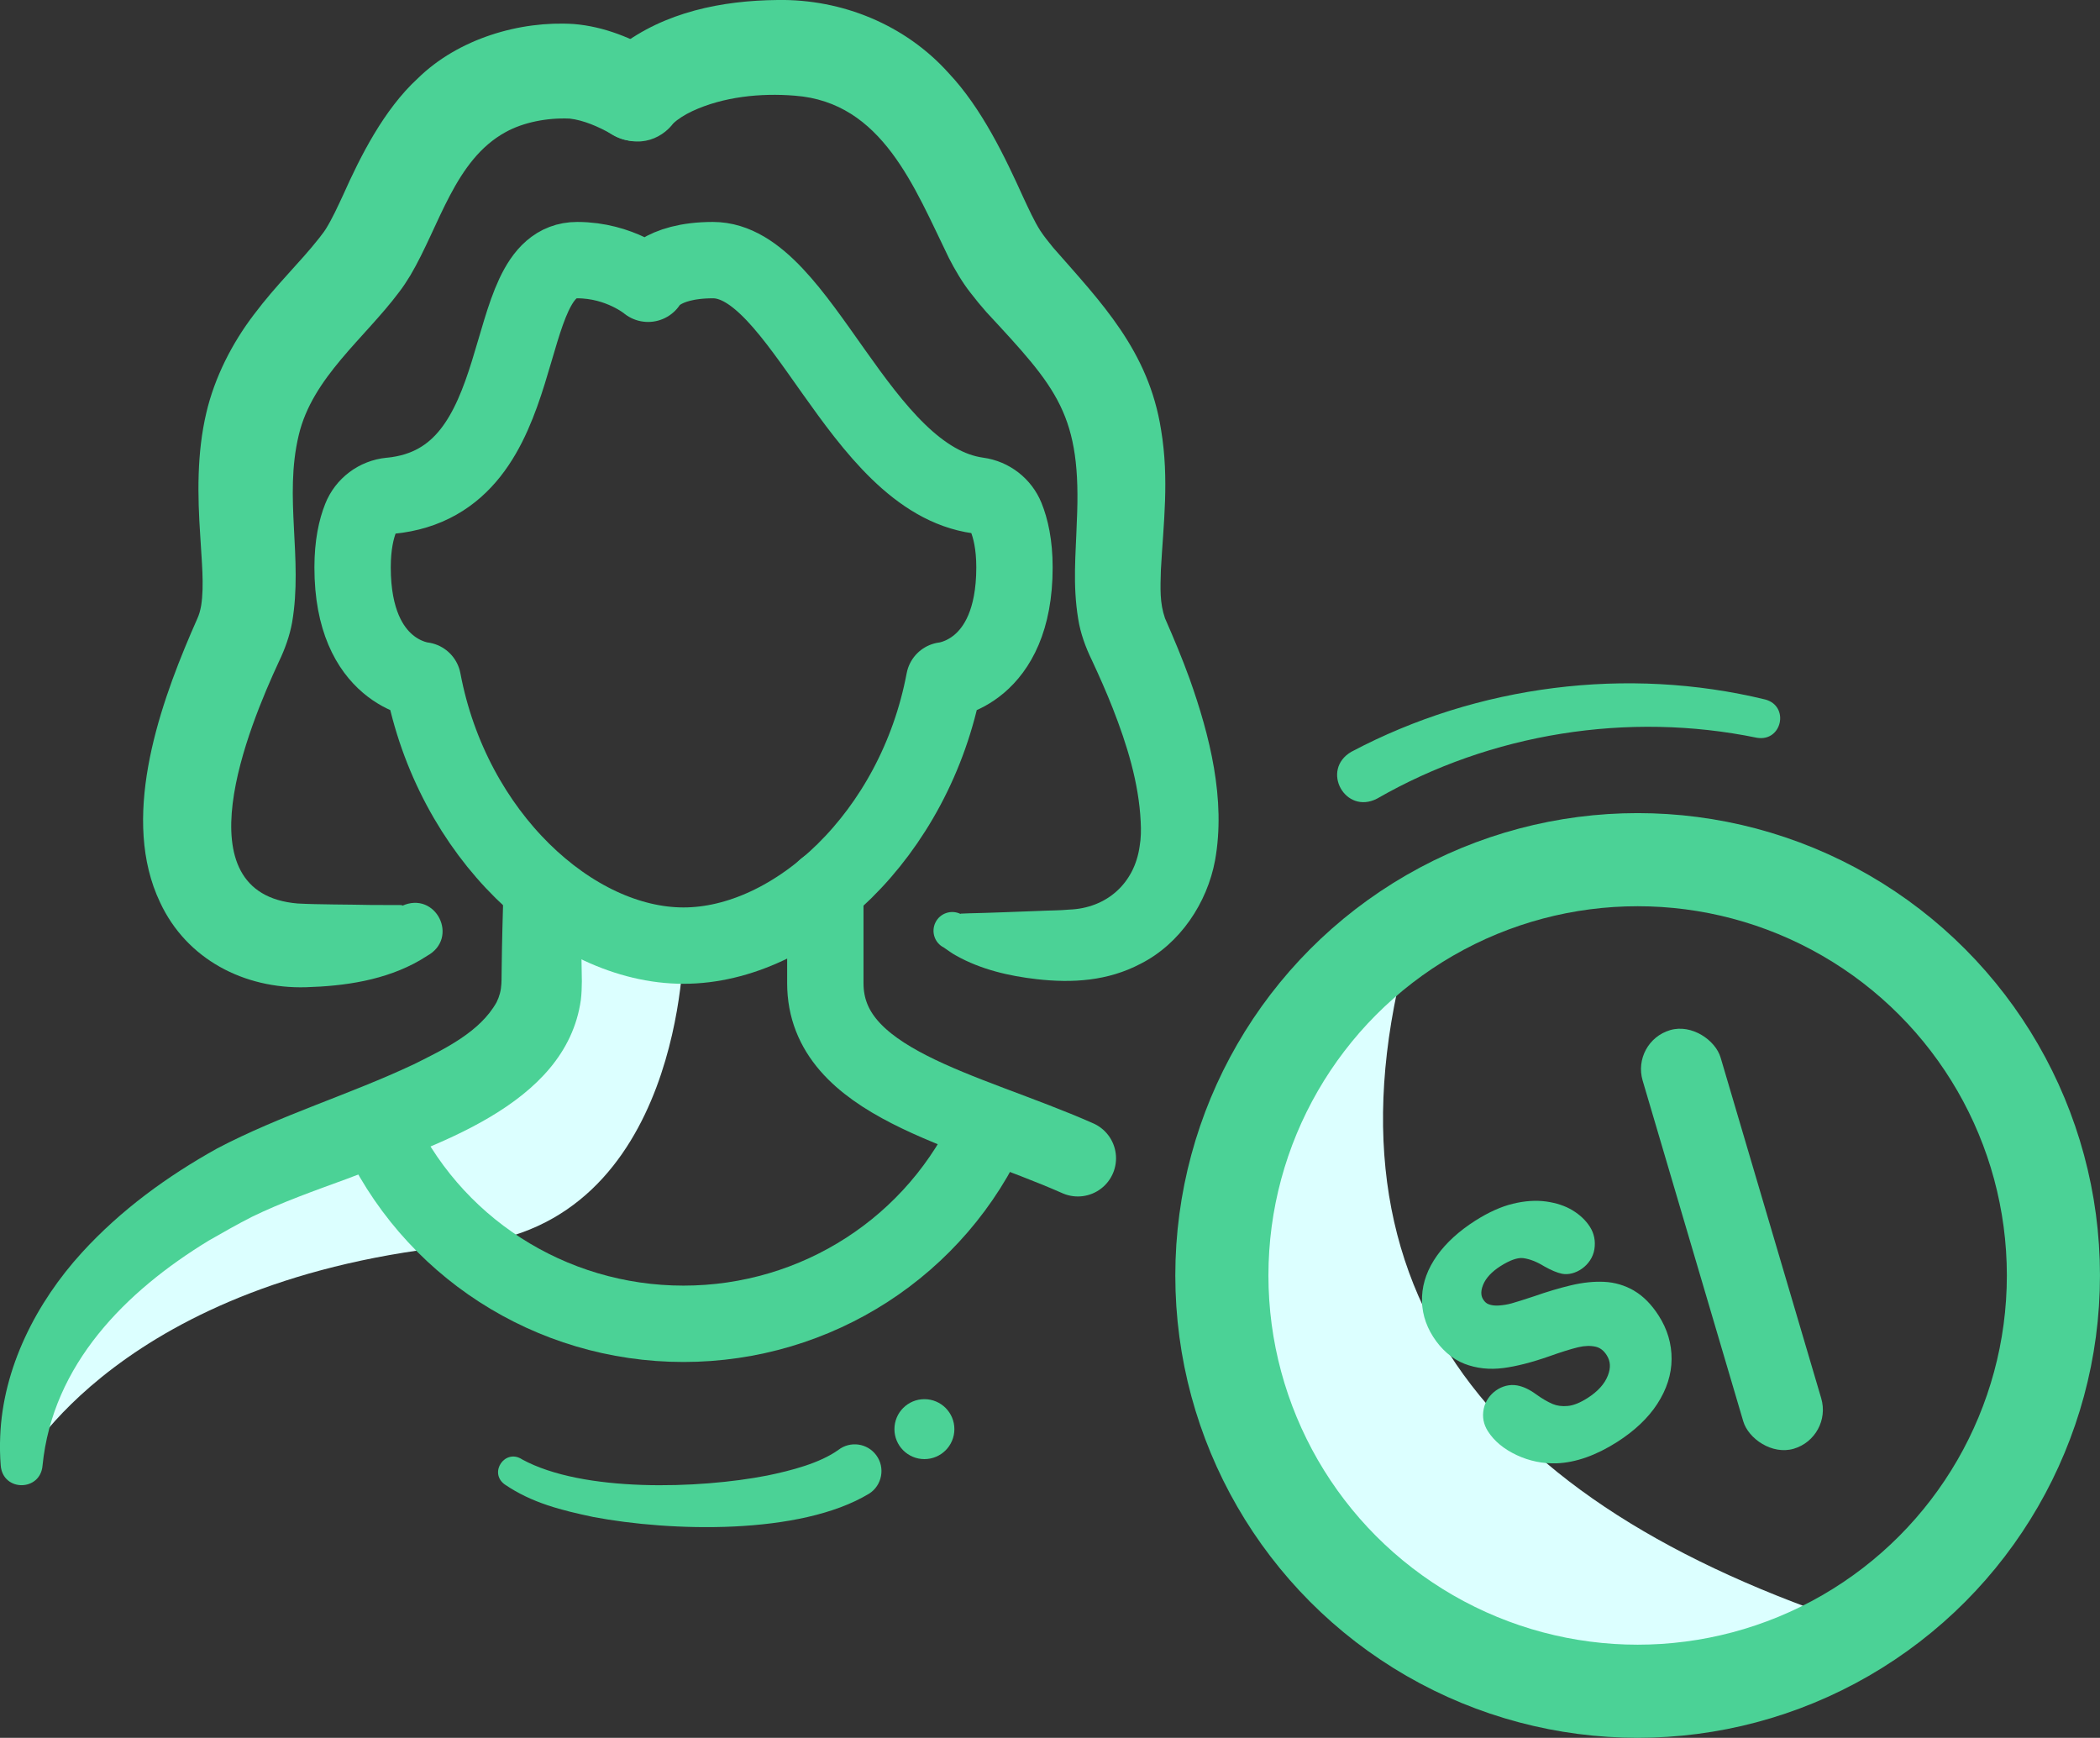 <?xml version="1.0" encoding="UTF-8"?>
<svg id="Capa_1" data-name="Capa 1" xmlns="http://www.w3.org/2000/svg" viewBox="0 0 550.03 455.16">
  <rect x="0" y="0" width="550.03" height="455.16" fill="#333333" stroke="none"/>
  <defs>
    <style>
      .cls-1 {
        stroke-width: 20px;
      }

      .cls-1, .cls-2 {
        fill: none;
        stroke: #4bd296;
        stroke-linecap: round;
        stroke-linejoin: round;
      }

      .cls-2 {
        stroke-width: 24.39px;
      }

      .cls-3 {
        fill: #dcffff;
      }

      .cls-4 {
        fill: #4bd296;
      }
    </style>
  </defs>
  <path class="cls-4" d="M136.7,382.21c15.97,8.75,46.49,7.72,64.21,4.26,6.26-1.29,13.83-3.23,18.7-6.74,3.1-2.37,7.56-1.75,9.89,1.4,2.43,3.25,1.54,7.96-1.9,10.1-18.08,10.91-52,9.93-72.25,6.08-8.17-1.73-15.99-3.62-23.2-8.55-4.19-3.12,.15-9.39,4.55-6.56h0Z"/>
  <path class="cls-3" d="M5.68,383.87c0-11.2,2.73-44.89,53.18-72.75,28.54-15.78,83.02-24.45,83.02-53.62v-24.89s15.26,15.04,37.15,15.04c0,0-.02,72.99-56.94,78.36-90.68,8.55-116.41,57.84-116.41,57.84Z"/>
  <g>
    <path class="cls-1" d="M216.17,232.62v24.89c0,26.15,36.51,32.77,66.14,45.86"/>
    <path class="cls-4" d="M151.88,232.62c.27,7.89,.41,16.47,.52,24.39-.01,1.6-.07,3.28-.26,4.87-3.94,27.93-39.18,38.32-61.29,46.88-8.39,3.07-16.97,6.1-24.82,9.92-3.77,1.91-7.69,4.15-11.36,6.25-21.77,13.27-40.9,32.42-43.53,58.93-.57,6.81-10.37,6.87-10.95,0-.2-2.42-.25-5.19-.14-7.64,.69-17.97,9.49-35.09,21.39-48.14,10.23-11.2,22.32-19.98,35.42-27.28,16.69-8.77,34.67-14.09,51.53-22.05,8.15-4.05,17.32-8.48,21.67-16.24,.75-1.51,1.18-3.12,1.26-4.81,.09-1.47,.03-2.92,.08-4.18,.07-6.71,.29-14.22,.48-20.9,.83-12.85,19.12-12.91,20,0h0Z"/>
    <path class="cls-1" d="M98.44,294.61c14.16,31.83,45.75,52.12,80.59,52.11,34.84,0,66.39-20.3,80.55-52.13"/>
    <path class="cls-1" d="M102.21,129.84c-3.46,.34-6.46,2.58-7.74,5.82-1.15,2.89-2.12,7.07-2.12,12.95,0,27.86,18.41,29.58,18.41,29.58,7.64,40.59,39.24,69.48,68.27,69.48s60.62-28.89,68.27-69.48c0,0,18.41-1.72,18.41-29.58,0-6-1.02-10.24-2.19-13.13-1.25-3.07-4.06-5.25-7.35-5.7-31.41-4.32-46.31-61.65-69.43-61.65-13.89,0-16.99,6.19-16.99,6.19,0,0-7.35-6.19-18.57-6.19-21.71,0-10.1,57.95-48.95,61.72Z"/>
    <path class="cls-4" d="M157.04,17.28c1.48-1.88,3.42-3.59,5.27-5.07C174.15,3.13,189.12,.14,203.64,0c16.92-.28,33.52,6.5,44.86,19.18,8.67,9.21,14.74,21.96,19.53,32.55,1.36,2.89,2.87,6.23,4.43,8.67,.98,1.5,2.29,3.11,3.43,4.51,12.57,14.34,24.98,26.98,28.22,47.69,2.16,13,.61,24.51-.05,36.64-.15,4.98-.32,8.63,1.07,12.68,2.29,5.23,4.5,10.47,6.46,15.9,5.25,14.77,9.53,31.61,6.65,47.55-2.07,11.13-9.16,21.81-19.47,27.04-8.63,4.55-17.89,5.11-27.23,4.05-7.2-.82-14.63-2.53-21.09-6.16-.87-.45-1.84-1.16-2.67-1.73-.18-.13-.23-.18-.56-.39-2.43-1.21-3.41-4.16-2.2-6.59,1.21-2.43,4.16-3.41,6.59-2.2-.11-.1,.06-.07,.1-.1,.48-.03,1.55-.08,2.06-.08,4.74-.09,13.68-.45,18.5-.63,2.57-.13,5.18-.1,7.74-.34,9.83-.35,17.11-6.85,18.48-16.56,.37-2.1,.4-4.3,.28-6.44-.48-10.21-3.6-20.25-7.35-29.81-1.62-4.12-3.53-8.43-5.44-12.52-1.66-3.39-3.02-7.16-3.58-10.8-1.48-9.03-.63-16.83-.37-25.25,1.37-28.33-5.12-35.09-23.67-55.11-1.35-1.52-2.9-3.4-4.13-5.02-2.15-2.69-4.25-6.31-5.67-9.1-9.07-18.55-17.43-40.86-40.41-42.57-8.93-.73-18.74,.28-26.84,4.06-1.98,.94-3.61,1.96-5.18,3.34-3.32,4.35-11.26,6.55-17.02,1.93-5.31-4.15-6.25-11.81-2.1-17.11h0Z"/>
    <path class="cls-4" d="M160.07,35.06c-3.29-1.86-7.16-3.57-10.83-4-5.99-.27-12.23,1.01-16.79,3.53-13.36,7.31-17.26,24.45-24.96,37.52-.84,1.39-1.93,3.07-2.92,4.34-9.13,12.22-22.76,22.43-26.32,37.5-3.93,16.37,1.14,32.21-1.74,49.07-.62,3.45-1.9,7.04-3.44,10.22-7.97,17.16-26,60.85,4.93,63.4,5.3,.29,13.57,.25,18.95,.38,1.46,.03,5.41,0,6.82,.02,.53,.01,1.12-.04,1.6,.07,0,.04,.15,0-.05,.14,8.84-4.02,15.07,8.43,6.55,13.1,0,0-1.89,1.17-1.89,1.17-9.06,5.22-19.66,6.75-29.88,7.05-16.1,.45-31.23-7.29-38.18-22.24-10.27-21.54-.69-49.99,8.09-70.48,.41-.9,1.24-2.88,1.63-3.73,.53-1.14,.8-2.19,1.04-3.46,.86-5.34,.1-12.11-.22-18.14-.73-10.73-.93-21.76,1.58-32.4,2.18-9.32,6.78-18.29,12.48-25.75,6-7.99,11.85-13.37,17.17-20.13,0,0,.64-.85,.64-.85l.32-.42s.16-.21,.16-.21l.11-.16s.43-.64,.43-.64c1.7-2.74,3.13-5.9,4.58-9.01,4.43-9.91,10.59-22.24,19.49-30.41,10.6-10.41,26.74-15.15,40.85-14.25,7.98,.65,15.31,3.69,22.05,7.66,14.78,8.65,2.46,29.67-12.25,21.1h0Z"/>
  </g>
  <path class="cls-4" d="M353.99,196.88c32.96-17.46,72.23-22.45,108.37-13.67,6.41,1.72,4.39,11.14-2.2,10.02-33.73-6.95-69.7-1.18-99.46,15.93-8.36,4.35-14.92-7.54-6.72-12.28h0Z"/>
  <circle class="cls-4" cx="242.12" cy="374.31" r="7.85"/>
  <path class="cls-3" d="M487.44,425.9c-50.64,32.26-118.09,17.31-150.35-33.33-32.26-50.64-17.31-118.09,33.33-150.35-28.35,94.03,18.49,151.44,117.02,183.68Z"/>
  <circle class="cls-2" cx="428.93" cy="334.06" r="108.9"/>
  <g>
    <path class="cls-4" d="M428.01,338.05c-2.43-1.41-5.07-2.19-7.86-2.32-2.65-.13-5.58,.17-8.69,.91-2.99,.71-6.26,1.68-9.67,2.88-2.69,.89-4.64,1.5-5.84,1.84-1.06,.3-2.2,.49-3.38,.57-1.01,.07-1.9-.04-2.64-.32-.59-.22-1.04-.61-1.44-1.24s-.88-1.77-.05-3.83c.73-1.8,2.26-3.46,4.57-4.93,2.44-1.55,4.49-2.28,5.94-2.09,1.7,.22,3.54,.93,5.53,2.16,1.85,1.04,3.37,1.67,4.63,1.93,3.39,.69,7.81-2.14,8.49-6.41,.34-2.15-.06-4.13-1.17-5.88-1.07-1.68-2.6-3.13-4.53-4.31-1.9-1.16-4.23-1.94-6.93-2.32-2.68-.37-5.62-.17-8.74,.59-3.08,.75-6.38,2.24-9.81,4.42-4.26,2.71-7.62,5.78-10,9.1-2.46,3.45-3.8,7.07-3.96,10.76-.17,3.71,.81,7.26,2.9,10.54s4.94,5.82,8.18,7.08c3.15,1.23,6.6,1.6,10.26,1.12,3.43-.45,7.43-1.48,11.89-3.04,3.14-1.12,5.72-1.93,7.66-2.4,1.68-.4,3.24-.45,4.62-.13,1.14,.27,2.08,.99,2.85,2.2,1,1.57,1.11,3.25,.33,5.29-.84,2.22-2.64,4.22-5.34,5.94-1.96,1.25-3.71,1.95-5.2,2.08-1.47,.14-2.79-.04-3.92-.51-1.32-.56-2.79-1.41-4.35-2.54-1.75-1.28-3.38-2.04-4.97-2.33-3.94-.71-7.94,2.21-8.75,6.1-.44,2.09-.07,4.07,1.08,5.88,1.65,2.59,4.19,4.7,7.56,6.27,3.31,1.55,6.82,2.27,10.47,2.15,5-.2,10.32-2.08,15.81-5.58,4.57-2.91,8.11-6.26,10.52-9.96,2.47-3.8,3.74-7.75,3.76-11.75,.03-4-1.1-7.83-3.36-11.36-1.88-2.95-4.06-5.16-6.47-6.56Z"/>
    <rect class="cls-4" x="442.99" y="267.44" width="21.29" height="114.32" rx="10.64" ry="10.64" transform="translate(-73.36 141.77) rotate(-16.45)"/>
  </g>
</svg>